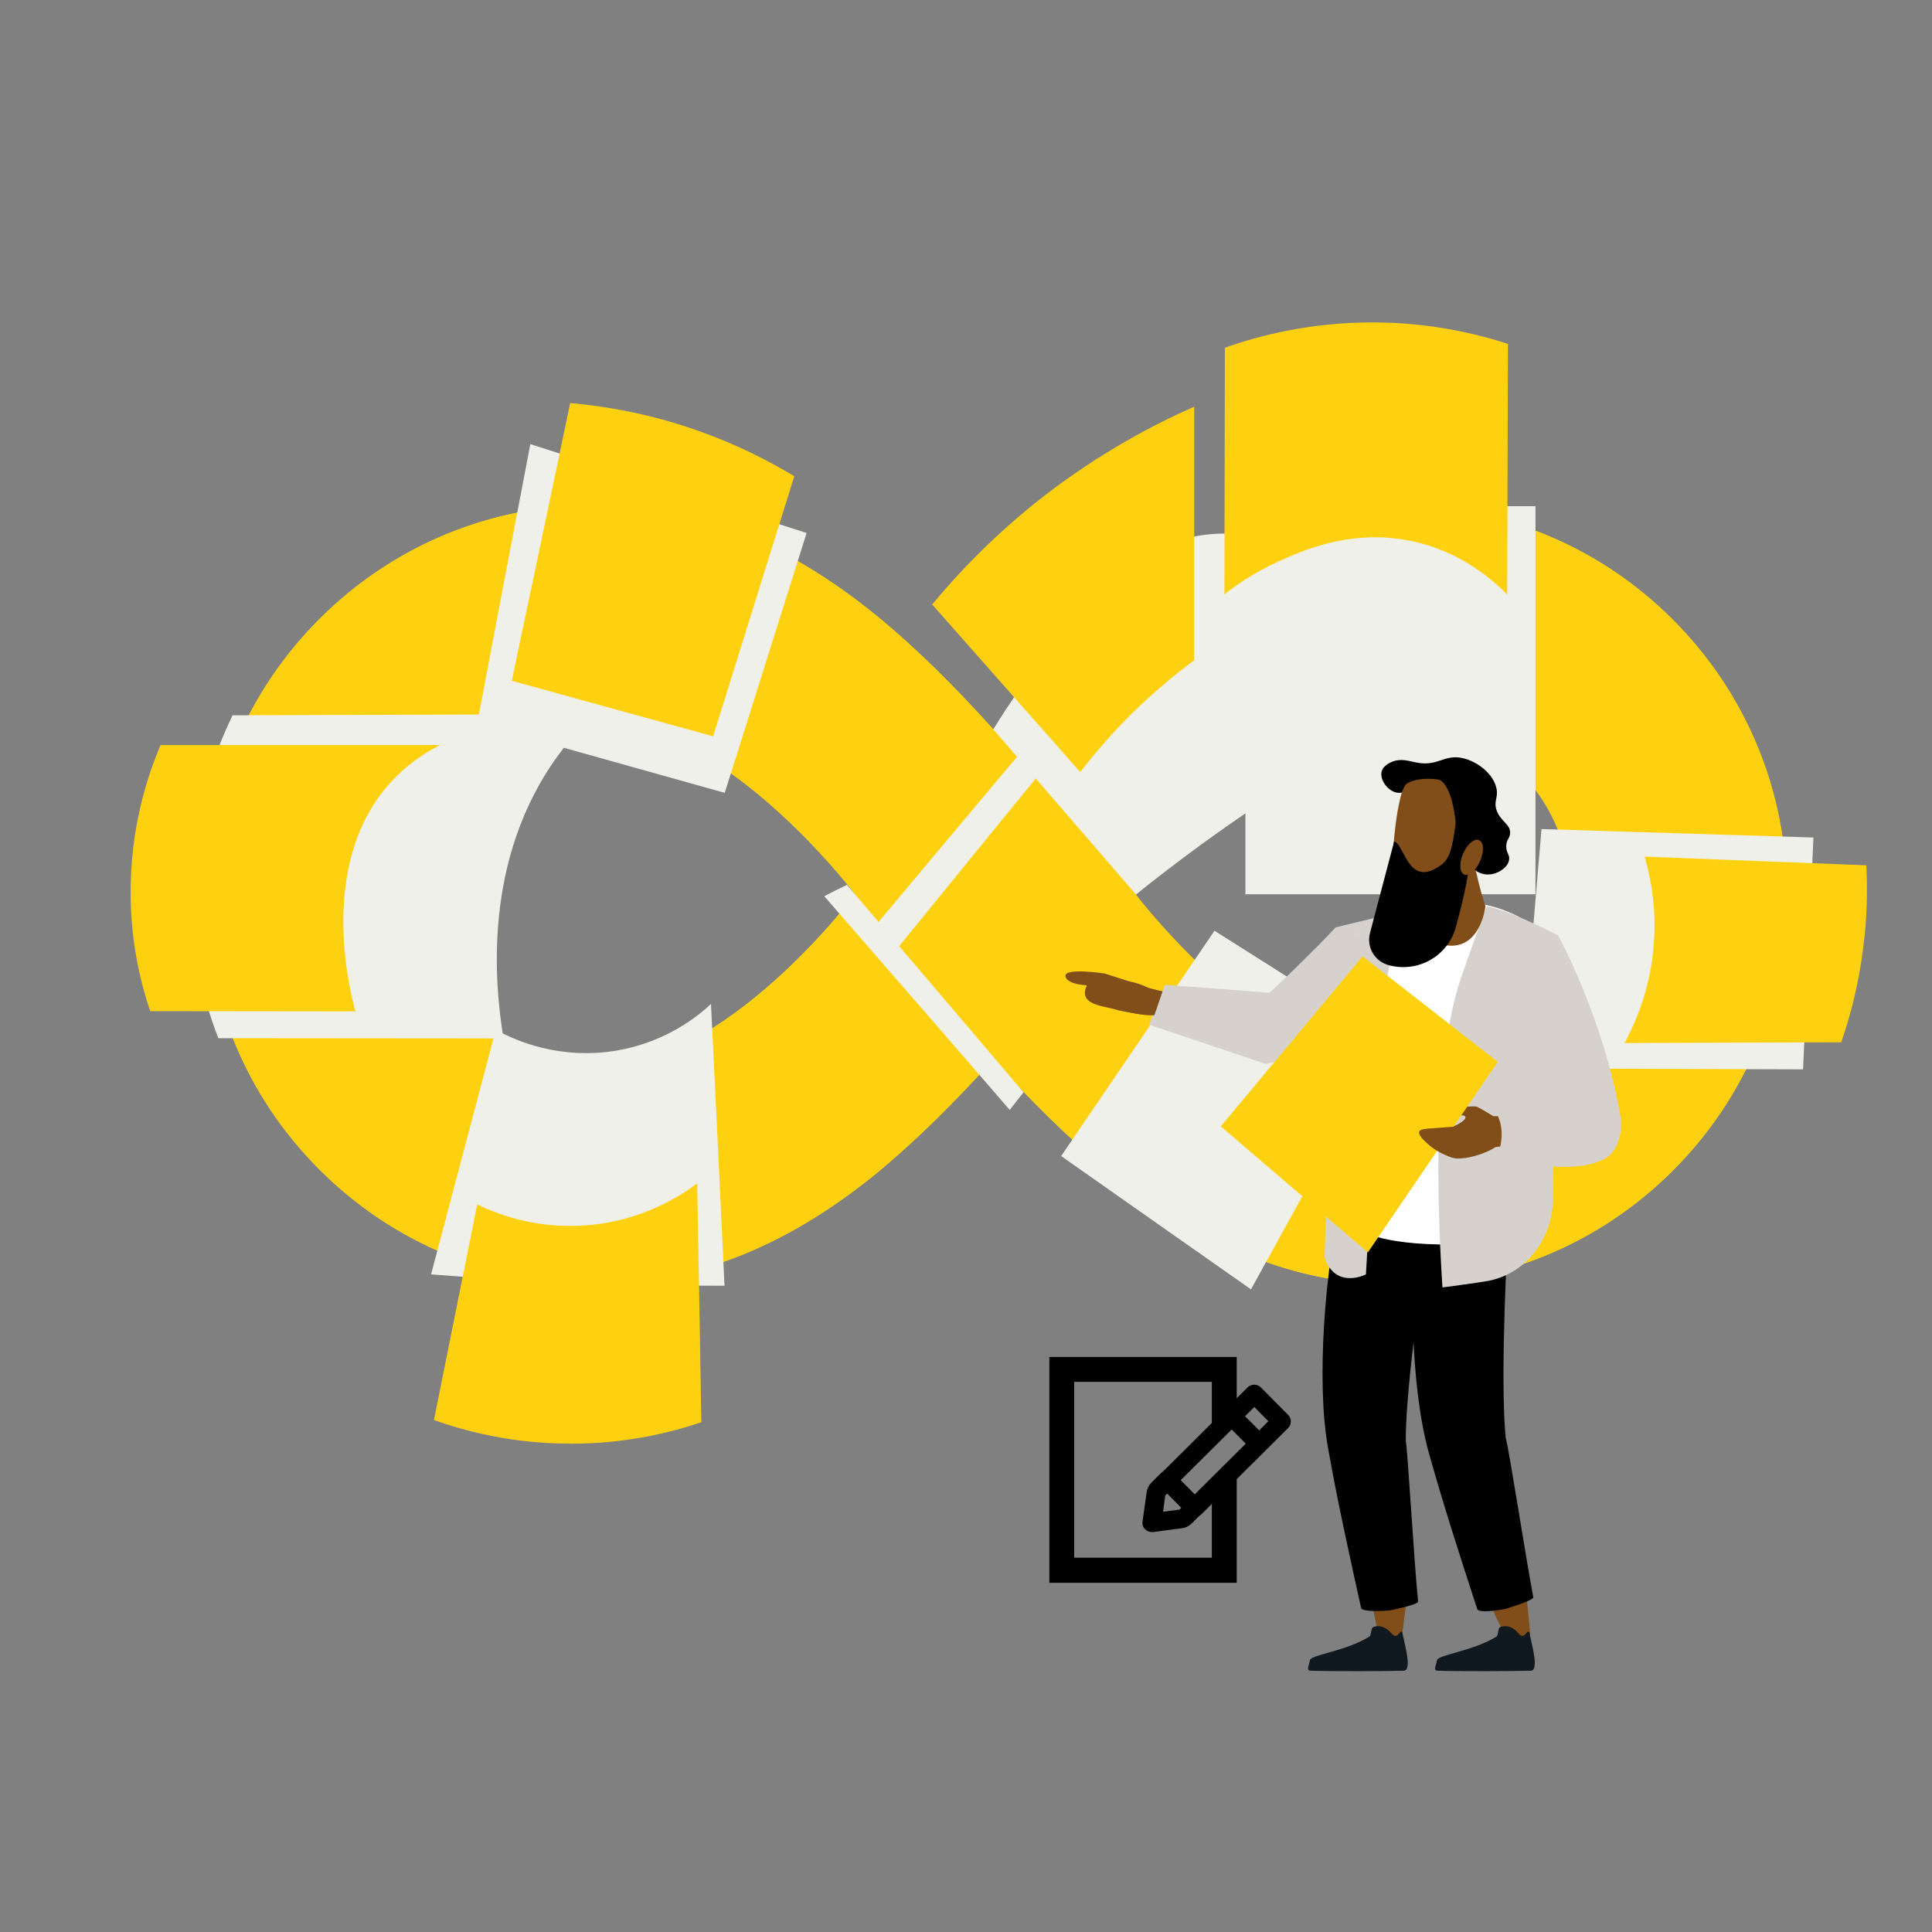 <?xml version="1.0" encoding="utf-8"?>
<!-- Generator: Adobe Illustrator 28.0.0, SVG Export Plug-In . SVG Version: 6.00 Build 0)  -->
<svg version="1.1" id="Layer_1" xmlns="http://www.w3.org/2000/svg" xmlns:xlink="http://www.w3.org/1999/xlink" x="0px" y="0px"
	 viewBox="0 0 800 800" style="enable-background:new 0 0 800 800;" xml:space="preserve">
<rect x="0" y="0" width="800" height="800" fill="#808080" stroke="none"/>
<style type="text/css">
	.st0{display:none;}
	.st1{display:inline;fill:#EFF0E9;}
	.st2{fill:#FED110;}
	.st3{clip-path:url(#SVGID_00000163757221727258500410000012147813447390882435_);fill:#FED110;}
	.st4{display:none;fill:#FED110;}
	.st5{fill:#EFF0E9;}
	.st6{fill-rule:evenodd;clip-rule:evenodd;fill:#814D18;}
	.st7{fill:#D6D1CC;}
	.st8{fill:#814D18;}
	.st9{fill:#101820;}
	.st10{fill:#FFFFFF;}
</style>
<g id="Layer_2_00000164510583206613227340000017245109516602925461_" class="st0">
	<rect x="0.1" y="-1.9" class="st1" width="800.6" height="801.7"/>
</g>
<g id="webinar_compliance_and_security">
</g>
<g id="DevOps_Transformation_Hero">
</g>
<g id="devopsagile">
</g>
<g id="Managed_Services">
</g>
<g id="Cloud_Hero">
</g>
<g id="manufacturing_devops">
</g>
<g id="product_management_hero">
</g>
<g id="Assessments_hero">
	<g id="Devops_00000041986878028309528770000015242040204149197743_">
		<g>
			<g>
				<path id="SVGID_00000179615561162376855560000017958083000893788602_" class="st2" d="M692.7,256.6
					c-30.4-30.4-70.7-47.1-113.7-47.2l0,0c-41.6,0-80.8,14.7-119.8,46.3c-17,13.8-32.8,29.6-47.9,46.3c-15.3-17-31.3-33.1-48.4-47.1
					c-38.1-31-76.2-45.8-116.6-45.8l0,0c-43.1,0-83.6,16.8-114,47.2c-30.5,30.5-47.2,70.9-47.2,114s16.8,83.6,47.2,114
					c30.5,30.5,70.9,47.2,114,47.2l0,0c40.4,0,78.5-14.7,116.6-45.7c17.1-14,33.1-30.2,48.4-47.1c15.1,16.6,30.9,32.5,47.9,46.3
					c22.4,18.1,44.9,30.9,67.8,38.5c0.7,0.2,1.5,0.5,2.2,0.7c0.1,0,0.1,0,0.2,0.1c15.7,5,32.3,7.6,49.2,7.6c0.1,0,0.1,0,0.2,0
					c0.1,0,0.1,0,0.2,0l0,0c42.9-0.1,83.3-16.8,113.7-47.2c30.5-30.5,47.2-70.9,47.2-114S723.1,287.1,692.7,256.6z M246.2,442.3
					c-39.8,0-72-32.2-72-72s32.2-72,72-72c6,0,12.1,0.9,18,2.5c2.3,0.6,4.6,1.3,6.9,2.2c44.3,16,83,67.3,83,67.3
					S300.5,442.3,246.2,442.3z M578.8,442.4c-8.6,0-17-1.6-25.3-4.5c-2.1-0.8-4.1-1.6-6-2.6c-41.8-18.1-77.2-64.9-77.2-64.9
					s53.7-72,108-72c34.3,0,62.9,23.9,70.2,56c1.2,5.2,1.9,10.7,1.9,16.3C650.4,410.1,618.3,442.3,578.8,442.4z"/>
			</g>
			<g>
				<defs>
					<path id="SVGID_1_" d="M692.7,256.6c-30.4-30.4-70.7-47.1-113.7-47.2l0,0c-41.6,0-80.8,14.7-119.8,46.3
						c-17,13.8-32.8,29.6-47.9,46.3c-15.3-17-31.3-33.1-48.4-47.1c-38.1-31-76.2-45.8-116.6-45.8l0,0c-43.1,0-83.6,16.8-114,47.2
						c-30.5,30.5-47.2,70.9-47.2,114s16.8,83.6,47.2,114c30.5,30.5,70.9,47.2,114,47.2l0,0c40.4,0,78.5-14.7,116.6-45.7
						c17.1-14,33.1-30.2,48.4-47.1c15.1,16.6,30.9,32.5,47.9,46.3c22.4,18.1,44.9,30.9,67.8,38.5c0.7,0.2,1.5,0.5,2.2,0.7
						c0.1,0,0.1,0,0.2,0.1c15.7,5,32.3,7.6,49.2,7.6c0.1,0,0.1,0,0.2,0c0.1,0,0.1,0,0.2,0l0,0c42.9-0.1,83.3-16.8,113.7-47.2
						c30.5-30.5,47.2-70.9,47.2-114S723.1,287.1,692.7,256.6z M246.2,442.3c-39.8,0-72-32.2-72-72s32.2-72,72-72
						c6,0,12.1,0.9,18,2.5c2.3,0.6,4.6,1.3,6.9,2.2c44.3,16,83,67.3,83,67.3S300.5,442.3,246.2,442.3z M578.8,442.4
						c-8.6,0-17-1.6-25.3-4.5c-2.1-0.8-4.1-1.6-6-2.6c-41.8-18.1-77.2-64.9-77.2-64.9s53.7-72,108-72c34.3,0,62.9,23.9,70.2,56
						c1.2,5.2,1.9,10.7,1.9,16.3C650.4,410.1,618.3,442.3,578.8,442.4z"/>
				</defs>
				<clipPath id="SVGID_00000047062209576598685410000010346957754318101936_">
					<use xlink:href="#SVGID_1_"  style="overflow:visible;"/>
				</clipPath>
				
					<rect x="66.5" y="121.2" style="clip-path:url(#SVGID_00000047062209576598685410000010346957754318101936_);fill:#FED110;" width="718.4" height="479.6"/>
			</g>
		</g>
		<path class="st4" d="M553.6,437.8c-2.1-0.8-4.1-1.6-6-2.6c-41.8-18.1-77.2-64.9-77.2-64.9s53.7-72,108-72c0.1,0,0.3,0,0.4,0v-88.9
			c-41.5,0.1-80.6,14.7-119.5,46.2c-17,13.8-32.8,29.6-47.9,46.3c-15.3-17-31.3-33.1-48.4-47.1c-38.1-31-76.2-45.8-116.6-45.8l0,0
			c-0.7,0-1.4,0-2.2,0.1v89.3c0.7,0,1.4-0.1,2.2-0.1c6,0,12.1,0.9,18,2.5c2.3,0.6,4.6,1.3,6.9,2.2c44.3,16,83,67.3,83,67.3
			s-53.7,72-108,72c-0.7,0-1.4,0-2.2-0.1v89.3c0.7,0,1.4,0.1,2.2,0.1l0,0c40.4,0,78.5-14.7,116.6-45.7c17.1-14,33.1-30.1,48.4-47.1
			c15.1,16.6,30.9,32.5,47.9,46.3c22.4,18.1,44.9,30.9,67.8,38.5c0.7,0.2,1.5,0.5,2.2,0.7c0.1,0,0.1,0,0.2,0.1
			c15.7,5,32.3,7.6,49.2,7.6h0.1v-89.5C570.2,442.3,561.8,440.7,553.6,437.8z"/>
		<path class="st2" d="M470.4,370.3c0,0,53.7-72,108-72c0.1,0,0.3,0,0.4,0v-88.9c-41.5,0.1-80.6,14.7-119.5,46.2
			c-17,13.8-47.9,46.3-47.9,46.3l-57.1,68.4c0,0-53.7,72-108,72c-0.7,0-1.4,0-2.2-0.1v89.3c0.7,0,1.4,0.1,2.2,0.1l0,0
			c40.4,0,78.5-14.7,116.6-45.7c17.1-14,48.4-47.1,48.4-47.1L470.4,370.3z"/>
		<polygon class="st2" points="470.4,370.3 411.3,302 354.2,370.3 411.3,438.7 		"/>
	</g>
	<rect x="515.7" y="209.6" class="st5" width="120.1" height="160.7"/>
	<path class="st5" d="M178.5,527.7c8.9-33.8,17.9-67.6,26.8-101.3c5.6,3.1,22.8,11.8,45.9,9.2c23.7-2.7,38.7-15.6,43.2-19.9
		c1.9,38.9,3.8,77.8,5.6,116.7c-17.8,0-36.1-0.2-55-0.9C222,530.7,199.8,529.4,178.5,527.7z"/>
	<path class="st5" d="M341.3,371.1c3.1-1.6,6.2-3.2,9.4-4.7c24.4,28.6,48.8,57.3,73.1,85.9c-1.9,2.4-3.8,4.9-5.7,7.3
		C392.6,430,366.9,400.6,341.3,371.1z"/>
	<path class="st5" d="M371.1,393.3c-2.9-3.3-5.8-6.6-8.6-10c20.6-24.6,41.2-49.2,61.9-73.8c3.3,2.1,6.6,4.1,9.9,6.2
		C413.1,341.6,392.1,367.5,371.1,393.3z"/>
	<path class="st5" d="M219.6,183.9c38.1,12.3,76.3,24.5,114.4,36.8c-11.3,35.9-22.6,71.7-33.9,107.6c-34.2-9.6-68.3-19.1-102.5-28.7
		C204.9,261,212.2,222.5,219.6,183.9z"/>
	<path class="st2" d="M236.1,166.9c14.4,1.3,33,4.3,53.6,11.7c15.8,5.6,28.9,12.4,39.2,18.6c-11.2,35.9-22.4,71.8-33.6,107.7
		c-27.8-7.7-55.6-15.3-83.4-23C220,243.6,228.1,205.2,236.1,166.9z"/>
	<path class="st5" d="M629.9,442.4c2.8-33,5.6-66,8.4-99.1c37.5,1.2,75.1,2.3,112.6,3.5c-1.4,32-2.8,64-4.3,96
		C707.7,442.7,668.8,442.5,629.9,442.4z"/>
	<path class="st2" d="M672.7,431.9c4.7-8.8,11.5-24.2,12.3-44.3c0.6-13.6-1.7-24.9-4-32.9c30.6,1.2,61.2,2.4,91.8,3.6
		c0.5,9.8,0.4,21.4-1.3,34.2c-1.9,15.3-5.4,28.5-9.1,39.1C732.6,431.7,702.6,431.8,672.7,431.9z"/>
	<path class="st5" d="M518,533.9c-26.2-18.4-52.4-36.8-78.6-55.2c21.2-31.1,42.3-62.2,63.5-93.3c24,15.2,47.9,30.3,71.9,45.5
		C555.8,465.3,536.9,499.6,518,533.9z"/>
	<path class="st2" d="M179.7,588c6-29.8,11.9-59.5,17.9-89.3c7.1,3.5,23.4,10.3,44.9,8.7c23.6-1.7,39.9-12.7,46.2-17.4
		c0.6,33,1.2,65.9,1.7,98.9c-12.3,4.2-30.9,8.9-53.9,8.9C211.9,597.8,192.2,592.5,179.7,588z"/>
	<path class="st5" d="M96.3,296.2c50-0.2,99.9-0.3,149.9-0.5c-5.2,4.9-10.2,10.4-14.8,16.7c-31.8,43.2-26.6,95.5-22.9,117.6
		c-39.4,0-78.8-0.1-118.1-0.1c-5.4-14-11.1-34.1-11.3-58.7C78.8,338.1,88.7,311.9,96.3,296.2z"/>
	<path class="st2" d="M66.5,308.5c38.6,0,77.2,0,115.7,0c-8.1,4.1-14,8.9-18.5,13.4c-33.4,33.7-18.5,89.8-16.5,96.9
		c-28.3,0-56.7-0.1-85-0.1c-3.9-11.5-8-28.1-8.1-48.3C53.9,343,61,321.4,66.5,308.5z"/>
	<path class="st6" d="M470.8,419.8c0,0-7.4-1.4-14.4-3.1c-7.6-1.8-8.8-4.9-5.3-10.7c1-1.6,6.3-2.9,6.3-2.9l10.3,3.3
		c0,0,12.3,2.2,11.3,8C477.9,420.2,470.8,419.8,470.8,419.8z"/>
	<path class="st6" d="M451.9,408.1c0,0-10,0-10.7-3.8c-0.8-3.8,16.1-1.2,16.1-1.2l0.1,6.9L451.9,408.1z"/>
	<path class="st5" d="M411.3,302c19.7,22.8,39.4,45.6,59.1,68.4c8.4-6.8,17.3-13.6,26.6-20.4c14-10.2,27.6-19.4,40.8-27.7
		c-7.3-33.6-14.6-67.2-22-100.8c-6.1-0.8-15.2-1.1-25.4,1.6c-8,2.1-20,7-42.3,30.7C437.8,264.7,424.4,280.6,411.3,302z"/>
	<path class="st2" d="M386,250.3c20.4,23.1,40.9,46.3,61.3,69.4c6.1-7.9,13.6-16.7,22.8-25.6c8.5-8.2,16.8-15.1,24.4-20.7
		c0-35,0-70,0-105c-17.3,7.6-39,19.2-61.7,36.6C412.4,220.8,397.1,236.9,386,250.3z"/>
	<path class="st2" d="M507,246.1c0.1-34,0.1-68,0.2-102.1c13.5-4.8,35-10.6,61.9-10.5c23.5,0.1,42.6,4.8,55.3,8.9
		c-0.1,34.6-0.2,69.2-0.3,103.8c-5.7-5.8-20.1-19-42.6-22.7c-23.2-3.9-42,4.4-51.9,8.9C519.6,236.9,512,242.2,507,246.1z"/>
	<g>
		<g>
			<polygon points="512.1,655.4 434.5,655.4 434.5,561.9 512.1,561.9 512.1,589.5 501.8,589.5 501.8,572.2 444.8,572.2 444.8,645 
				501.8,645 501.8,612.1 512.1,612.1 			"/>
		</g>
		<g>
			<g>
				<path d="M494.7,628.2L494.7,628.2c-1,0-2-0.4-2.8-1.1l-11.3-11.4c-0.7-0.7-1.1-1.7-1.1-2.7s0.4-2,1.1-2.7l36-35.8
					c1.5-1.5,4-1.5,5.5,0l11.3,11.4c0.7,0.7,1.1,1.7,1.1,2.7s-0.4,2-1.1,2.7l-36,35.8C496.7,627.7,495.7,628.2,494.7,628.2z
					 M488.9,612.9l5.8,5.9l30.5-30.3l-5.8-5.9L488.9,612.9z"/>
			</g>
			<g>
				<rect x="512.1" y="584.4" transform="matrix(0.709 -0.705 0.705 0.709 -267.632 536.032)" width="7.8" height="16"/>
			</g>
			<g>
				<path d="M477,634.4c-1,0-2-0.4-2.8-1.1c-0.9-0.9-1.3-2.1-1.1-3.3l1.7-12c0.2-1.6,0.9-3,2-4.1l3.8-3.8c0.7-0.7,1.7-1.1,2.7-1.1
					l0,0c1,0,2,0.4,2.7,1.1l11.3,11.4c1.5,1.5,1.5,4,0,5.5l-3.8,3.8c-1.1,1.1-2.5,1.8-4.1,2l-12,1.6
					C477.4,634.4,477.2,634.4,477,634.4z M482.5,619.2l-0.9,6.8l6.8-0.9l0.8-0.8l-5.8-5.9L482.5,619.2z"/>
			</g>
		</g>
	</g>
</g>
<g id="Sustainable_Software_Design__x26__Development_Hero">
</g>
<g id="_x35_G_Hero">
	<g>
		<g>
			<g>
				<path class="st7" d="M482.4,407.8l-6.6,16.5c16,5.4,32.1,10.8,48.1,16.2c8.6-1.1,19.9-4,31.2-11.4c9-5.9,20.5-13.9,22.7-26.9
					c2.1-12.8-5.8-22.8-5.8-22.8l-18.9,4.6c-4.7,5-9.7,10-14.8,15c-4.2,4.2-8.4,8.2-12.6,12.1C511.2,409.9,496.8,408.8,482.4,407.8z
					"/>
				<g>
					<g id="Legs_00000023986382588008590540000001592866568771917474_">
						<path class="st8" d="M620,665.1c-0.8,0.2-1.7,0.2-2.6,0c2.3,4.9,4.6,9.7,6.8,14.6c4.2-0.4,5.8-1,9.5-2.7
							c-0.6-5.5-1.1-11.3-1.7-17.2C628.4,662.4,624.2,664.2,620,665.1z"/>
						<path class="st8" d="M570,660.9c-0.8,0.1-1.7-0.1-2.6-0.4c1.1,5.2,2.1,10.3,3.1,15.5c4.2,0.4,5.7,4.8,9.7,3.8
							c0.8-5.5,2-16,2.8-21.9C578.9,659.7,574.3,660.7,570,660.9z"/>
						<path d="M623.5,595.5L623.5,595.5c-1.8-17.3-0.9-56.5,1.7-99c-13-2-24.3-1.9-37.5-1.4c-4.9,33.2-3.3,80.4,3.8,105.9
							c5.9,21.3,13.4,44.5,20.2,65.3c0.6,1.9,10.7,0.2,12.1-0.2c1.3-0.4,11.3-3.5,11.1-4.7C631.7,644.4,624.5,598,623.5,595.5z"/>
						<path d="M582.1,596.7L582.1,596.7c-0.1-17.4,4.6-56.3,11.3-98.4c-12.7-3.3-24-4.2-37.2-5.1c-8,32.5-11,79.7-6.4,105.7
							c3.8,21.8,9.1,45.6,13.8,66.9c0.4,1.9,10.7,1.2,12.1,1c1.4-0.3,11.6-2.4,11.5-3.6C585.5,646.2,582.8,599.3,582.1,596.7z"/>
					</g>
					<g id="XMLID_00000000934906708323172670000015066355304076154785_">
						<g>
							<path class="st9" d="M623.9,673.4c-1-0.1-2,0-2.8,0.4c-0.9,0.5-0.6,3.4-1.5,3.9c-9.9,6.1-24.3,7.5-24.6,9.8
								c-0.3,2.2-1.7,4.2,0.3,4.3c8.3,0.3,32.4,0.2,38.6,0c3.7-0.1,0-12-0.6-15.8c-0.1-0.4-0.6-0.6-0.9-0.2c-0.5,0.7-1.5,2-2.5,1.5
								c-0.8-0.4-1.3-1.2-1.9-1.8C627,674.5,625.5,673.6,623.9,673.4z"/>
							<path class="st9" d="M571.3,673.4c-1-0.1-2,0-2.8,0.4c-0.9,0.5-0.6,3.4-1.5,3.9c-9.9,6.1-24.3,7.5-24.6,9.8
								c-0.3,2.2-1.7,4.2,0.3,4.3c8.3,0.3,32.4,0.2,38.6,0c3.7-0.1,0-12-0.6-15.8c-0.1-0.4-0.6-0.6-0.9-0.2c-0.5,0.7-1.5,2-2.5,1.5
								c-0.8-0.4-1.3-1.2-1.9-1.8C574.4,674.5,572.8,673.6,571.3,673.4z"/>
						</g>
					</g>
				</g>
				<path class="st10" d="M639.3,509.6c0,0-7.4,6.4-43.5,5.7c-27.9-0.5-35.3-7.3-35.3-7.3l0.7-120.4c0,0,12.3-10,28.8-14.2
					c4.9-1.2,10.5-0.2,16.3,0.1c4.3,0.2,8.4,0.9,12.2,2c15,4.2,25.4,14,27,21.7C647.6,406.7,639.3,509.6,639.3,509.6z"/>
				<path class="st7" d="M615.7,375.3c0,0-3.3,8.1-10.8,29.8c-3.2,9.3-6.7,26.2-8.1,43.7c-3,36.8,0.5,84.3,0.5,84.3
					s13.9-1.8,18.9-2.7c16.3-3.1,27-18.2,26.9-34.8c0-8.3,0.1-17,0.4-24c0.8-19,1.2-84.5,1.2-84.5S625.2,376.9,615.7,375.3z"/>
				<path class="st7" d="M586.5,373.2c0,0-10.8,11.9-13.6,42.9s-7.3,111.6-7.3,111.6s-12.4,6.4-17.1-6.8c0,0,1.8-93.6,12.7-133.3
					C561.2,387.6,575.3,375.9,586.5,373.2z"/>
				<g>
					<path class="st8" d="M618.7,475.3c-0.8,0.7-8.4,4.6-15.7,4.4c-7.9-1-16.2-14-15-15.5c1.7-2,7.4,3.5,11.6,2.9
						c2.1-0.3,7.5-3,7.2-4.5s-3.4-0.3-6.1-0.5c-1.8-0.1-1.9-2.1-1.9-2.1l4.6-1.2c0,0,6.7-1.1,8.2-0.5c1.4,0.6,6.8,3.9,6.8,3.9
						l10-0.2l1.9,13C630.1,475.2,620,474.1,618.7,475.3z"/>
				</g>
				<path class="st7" d="M645,387c-10.3,5.4-13.9,27.8-12.8,36.9l11.3,30c0,0-2.2,4-0.4,4.8l-24.6,0.7c0,0,6.3,6.6,1.5,19.5
					c0,0,32.2,9.6,45.9,0c4-2.8,6.1-10.7,5.1-16.5C664,421.3,645,387,645,387z"/>
				<g id="Head_00000065790270123573387330000006137206751633383586_">
					<path class="st8" d="M611.4,361.7c0,0,1.3,6.4,3.7,13.6c0,0-2.7,24.4-24,13.5c0,0,3-15.5,0.7-23.3
						C589.5,357.7,609.1,351.7,611.4,361.7z"/>
					<path d="M585.8,315.6c9.8,2.2,12-3.6,20.2-1.6c6.1,1.5,12.6,6.7,13.7,12.7c0.7,3.8-1.3,5,0,8.8c1.7,4.8,5.8,5.7,5.6,9.5
						c-0.1,2.3-1.6,2.6-1.6,5.5c0,2.8,1.5,3.3,1.2,5.5c-0.5,3.3-4.4,5.1-5,5.3c-0.7,0.3-3.3,1.4-6.4,0.4c-0.8-0.2-2.7-1-4.1-2.9
						c-2.3-3-2.1-7.2-0.8-10.1c0.9-2.1,1.9-2.3,2.5-4.5c0.2-0.7,0.7-3-0.4-4.9c-1.2-2-3-1.4-5.4-3.1c-3.6-2.6-2.3-6-5.8-9.3
						c-2.5-2.4-5.7-2.8-6.4-2.9c-7-1-10.1,5.5-15.2,4.1c-3.6-1-6.6-5.4-5.8-8.6c0.7-2.8,4.2-4,4.9-4.3
						C580.4,314.1,583.4,315.1,585.8,315.6z"/>
					<path class="st8" d="M607.5,332.4c2.8,22.5-2.1,40.3-3.8,43.9c-3.3,7.2-23.2,4.4-25,1.1c-4.7-8.6-0.8-48.4,3.4-52.5
						S606.1,321,607.5,332.4z"/>
					<path d="M603.2,337.8l5.3,18.3c-0.4,7.5-3.2,18.7-5.7,27.9c-3.3,11.8-15.3,18.7-27.2,15.8c-0.1,0-0.3-0.1-0.4-0.1
						c-5.9-1.5-9.5-7.5-7.9-13.4l10-37.9c4.6,1.6,5.8,20,19.8,9.5C601.3,354.6,601.8,347.5,603.2,337.8z"/>
					<path d="M603.1,357.5c0.8-15.1-1.1-31.6-7.2-34.7c0,0,15-1.8,18.2,11s-5.9,25.2-5.9,25.2L603.1,357.5z"/>
					<path class="st8" d="M605.6,354c1.6-4,4.5-6.8,6.6-6.2c2.1,0.6,2.5,4.2,0.9,8.2s-4.5,6.8-6.6,6.2
						C604.5,361.6,604.1,357.9,605.6,354z"/>
				</g>
			</g>
		</g>
		<path class="st8" d="M461.9,406.3c3.2,0.3,5.8,0.8,7.6,1.2c1.9,0.4,3,0.8,7,1.8c2.1,0.5,3.8,1,4.9,1.2l-3.4,9.9h-0.1
			c-2.6,0.1-4.6-0.2-6-0.4c-2.2-0.4-5.1-0.9-8.6-1.6h-0.1c-0.5-0.2-1-0.3-1.5-0.5C461.7,414.1,461.8,410.2,461.9,406.3z"/>
	</g>
	<path class="st2" d="M566.4,518.6c-20.3-17.4-40.6-34.8-60.9-52.2c19.6-23.5,39.2-46.9,58.7-70.4c18.7,14.6,37.4,29.1,56,43.7
		C602.3,466,584.3,492.3,566.4,518.6z"/>
	<path class="st8" d="M601.8,479.5c-5.5-1.7-9-4.3-11-6.2c-1.3-1.2-3.7-3.4-3.1-4.8c0.4-0.9,2-1.1,6.9-1.4c3.4-0.3,6.1-0.5,7.5-0.6
		C602,470.8,601.9,475.2,601.8,479.5z"/>
</g>
</svg>
